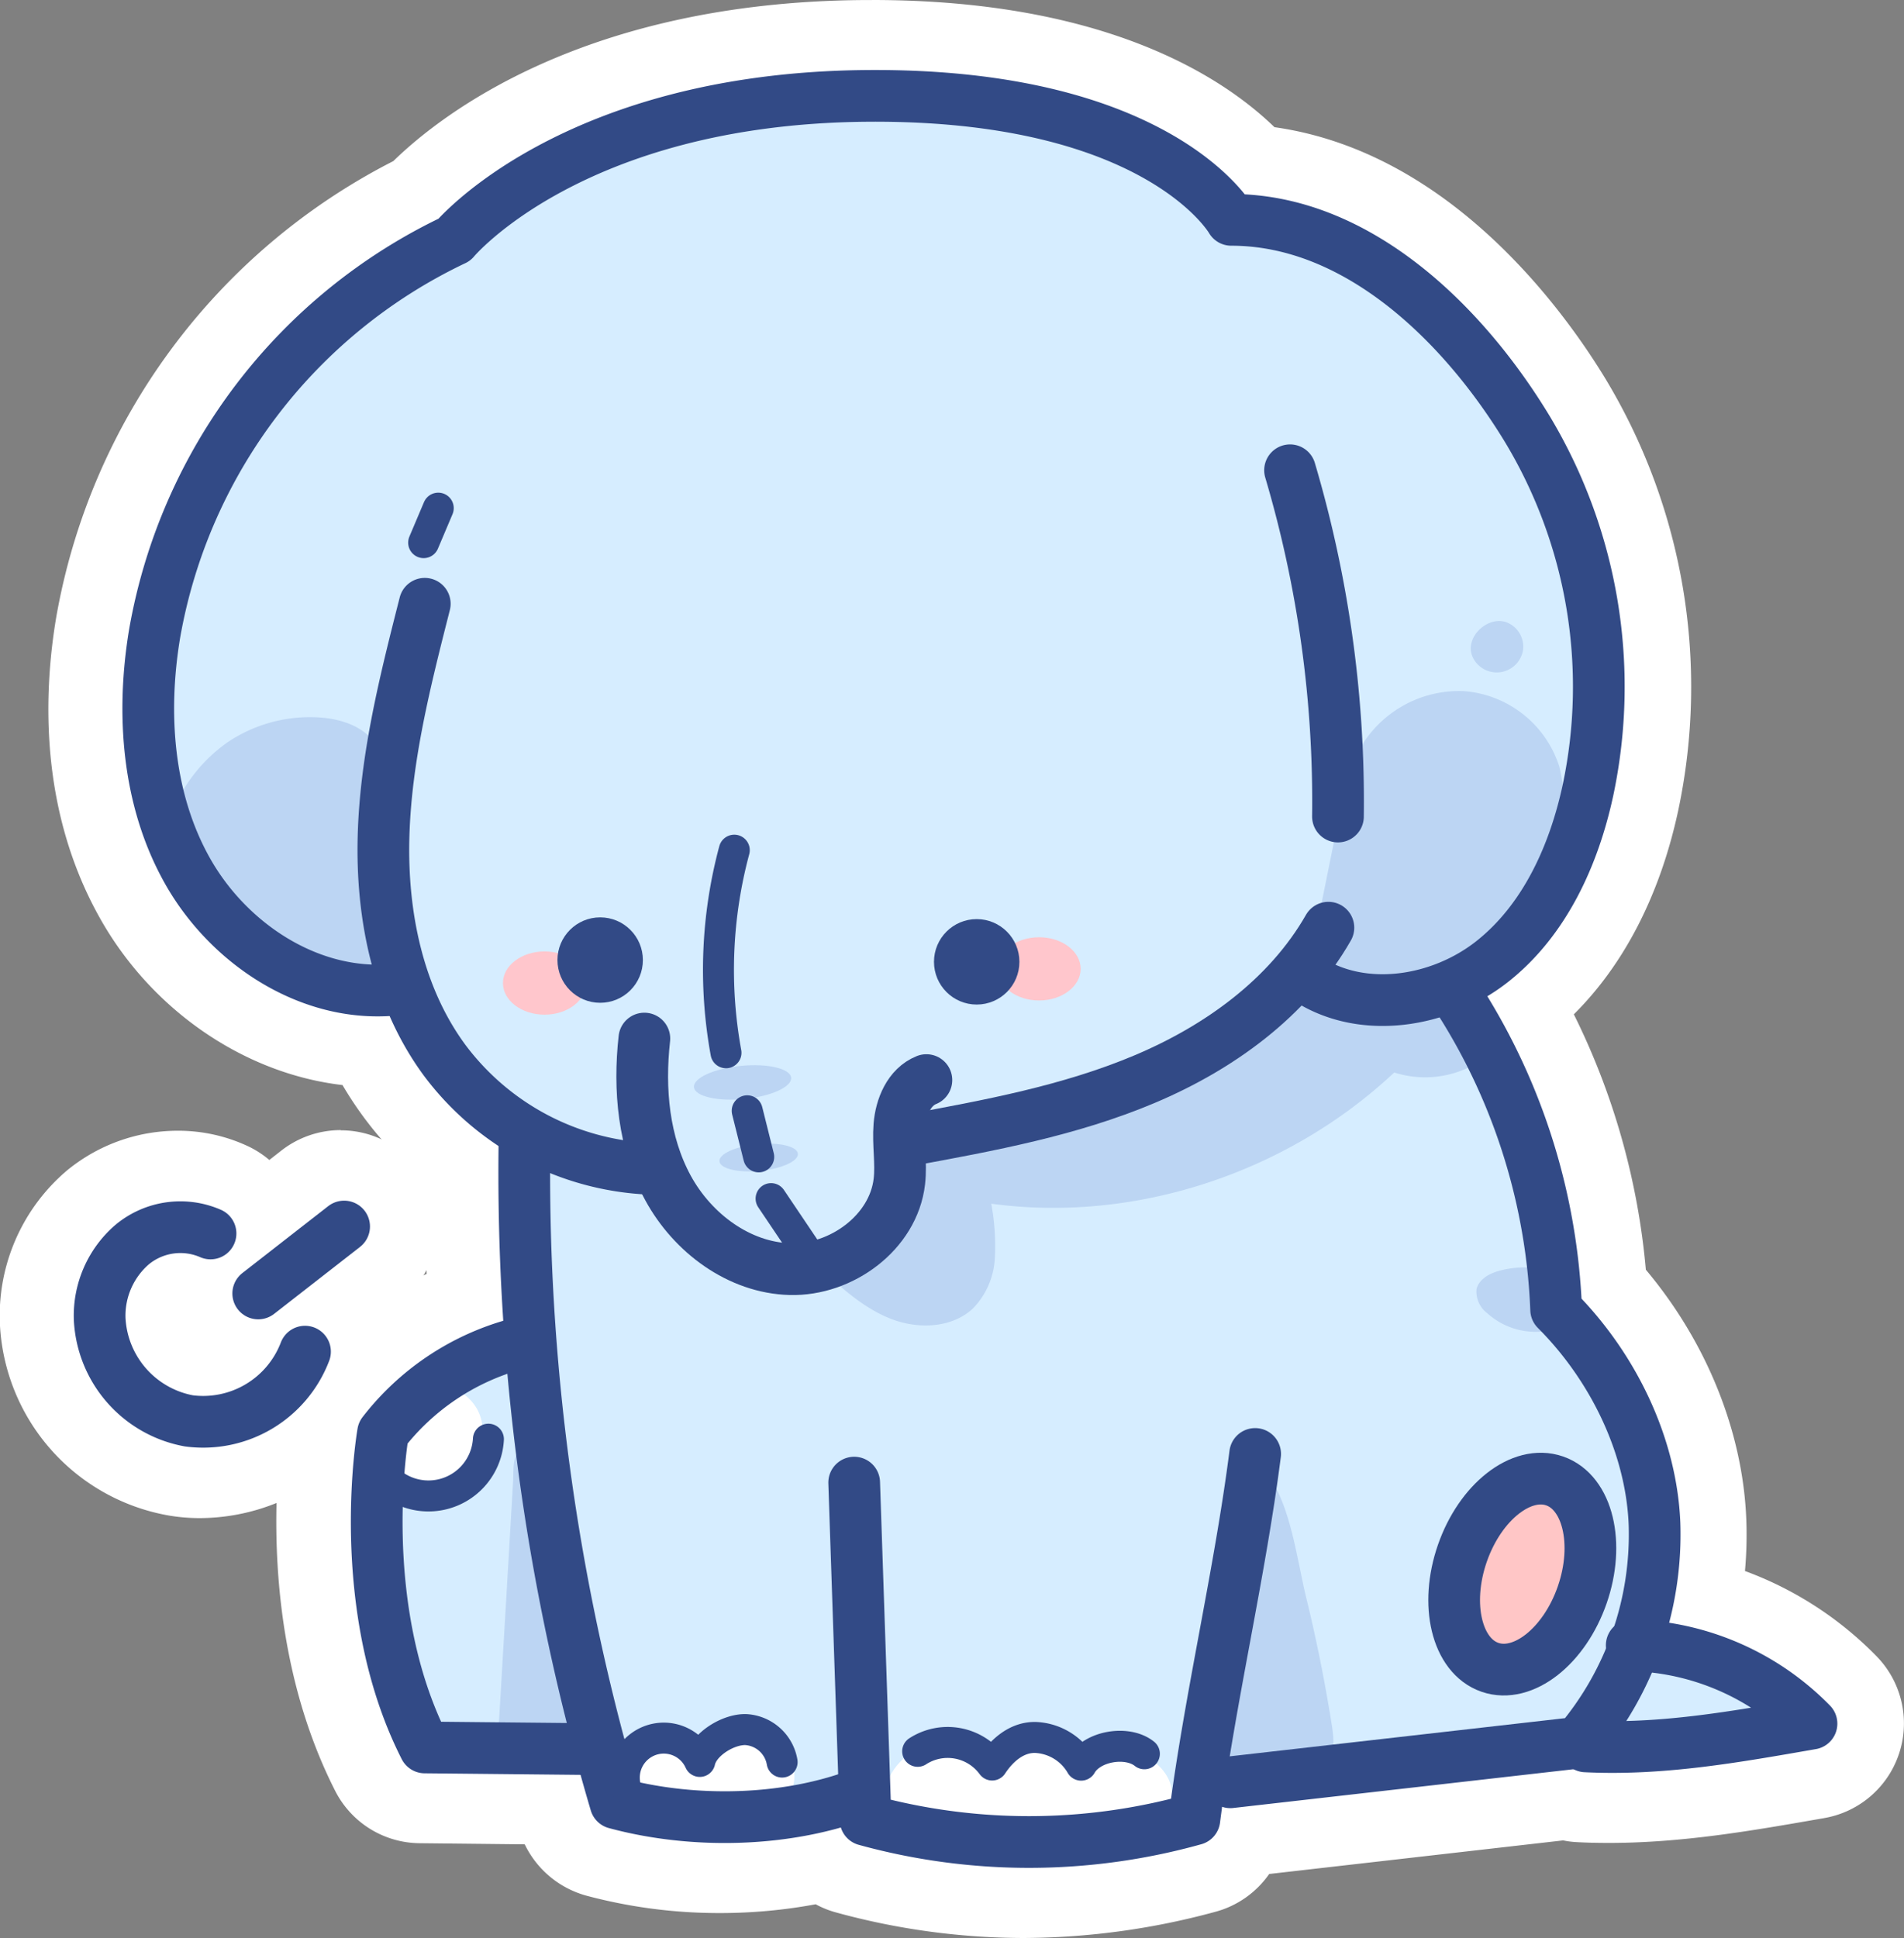 <svg xmlns="http://www.w3.org/2000/svg" viewBox="0 0 271.05 275.82"><rect x="0" y="0" width="271.05" height="275.82" fill="#808080" stroke="none"/><defs><style>.cls-1{fill:#fff;}.cls-2{fill:#d6edff;}.cls-3{fill:#ffc6cc;}.cls-4{fill:#324a86;}.cls-5{fill:#ffc6c6;}.cls-6{fill:#bcd5f3;}.cls-7,.cls-8{fill:none;stroke:#324a86;stroke-linecap:round;stroke-linejoin:round;}.cls-7{stroke-width:7.36px;}.cls-8{stroke-width:4.41px;}</style></defs><g id="Layer_5"><path d="M43,227.13a22.5,22.5,0,0,1-3.49-.27,24.34,24.34,0,0,1-20-22.85,22,22,0,0,1,7.74-17.49A19.78,19.78,0,0,1,39.77,182a18.45,18.45,0,0,1,7.88,1.74,8.56,8.56,0,0,1,4,3.8c.21.12.43.25.64.39l5.36-4.18a8.67,8.67,0,1,1,10.67,13.68l-5.42,4.23a8.76,8.76,0,0,1,2.35,3,8.62,8.62,0,0,1,.35,6.63A24.22,24.22,0,0,1,43,227.13Z" class="cls-1" transform="translate(-14.47 -16.07)"/><path d="M63,186.94a3.68,3.68,0,0,1,2.27,6.58l-9.06,7.06a14.61,14.61,0,0,1,.72,3.4c0,.27,0,.54,0,.81a4.19,4.19,0,0,1,.5,0,3.44,3.44,0,0,1,1.18.2,3.68,3.68,0,0,1,2.25,4.69A19.29,19.29,0,0,1,43,222.13a17.67,17.67,0,0,1-2.71-.21,19.21,19.21,0,0,1-15.79-18,17,17,0,0,1,5.93-13.51A14.79,14.79,0,0,1,39.77,187a13.45,13.45,0,0,1,5.74,1.25,3.69,3.69,0,0,1,2.07,2.82,15.85,15.85,0,0,1,4.65,3.21l8.47-6.59a3.66,3.66,0,0,1,2.25-.78m0-10h0a13.74,13.74,0,0,0-8.4,2.89l-1.74,1.36a13.78,13.78,0,0,0-3-1.94,23.39,23.39,0,0,0-10-2.22A24.82,24.82,0,0,0,24,182.66a27.1,27.1,0,0,0-9.56,21.48,29.09,29.09,0,0,0,24.23,27.65,26.45,26.45,0,0,0,4.27.34A29.3,29.3,0,0,0,70.29,213a13.56,13.56,0,0,0-.51-10.33l1.59-1.23A13.68,13.68,0,0,0,63,176.94Z" class="cls-1" transform="translate(-14.47 -16.07)"/><path d="M160.21,286.89a96.44,96.44,0,0,1-25.31-3.45,8.62,8.62,0,0,1-3.21-1.66,69.6,69.6,0,0,1-32.36-.73,8.73,8.73,0,0,1-6.06-5.91c-.15-.52-.31-1-.46-1.57l-18.51-.19a8.66,8.66,0,0,1-7.65-4.74c-11.42-22.5-6.94-49.08-6.74-50.2a8.57,8.57,0,0,1,1.68-3.81A44.42,44.42,0,0,1,80.4,200.55c-.34-6.26-.5-12.57-.47-18.83a45.84,45.84,0,0,1-9.61-9.61,48.17,48.17,0,0,1-4-6.4c-13.19-.56-26.09-8.8-33.17-21.3-7.88-13.92-7.47-29.22-5.74-39.61a85.29,85.29,0,0,1,46-61.68c4.9-4.93,24.4-21.65,63.65-22h1.52c33.57,0,49,11.41,55,17.87,23.77,2.43,39.47,24.25,45.23,33.74a79.83,79.83,0,0,1,9.68,57.79c-2.7,12.43-8.29,22.39-16.18,28.87a96.87,96.87,0,0,1,11.62,39.49c8.44,9.55,13.7,22,14.15,33.74a52.55,52.55,0,0,1-.66,10.6,45.79,45.79,0,0,1,20.65,12.15,8.69,8.69,0,0,1-4.74,14.6l-.91.16c-9.31,1.62-18.94,3.3-29,3.3-1.43,0-2.84,0-4.21-.1a8,8,0,0,1-1.94-.33l-45.25,5.16a8.63,8.63,0,0,1-5.83,5.22A99.84,99.84,0,0,1,160.21,286.89Z" class="cls-1" transform="translate(-14.47 -16.07)"/><path d="M138.59,26.07c35,0,48.66,12.84,52.57,17.7,22.55,1.14,37.78,22.27,43.38,31.5a74.76,74.76,0,0,1,9.07,54.14c-2.5,11.53-7.64,20.65-14.87,26.38a28.32,28.32,0,0,1-3,2.11,91.63,91.63,0,0,1,13.35,43c8.38,8.87,13.61,20.68,14,31.86A48.91,48.91,0,0,1,251.5,247a40.71,40.71,0,0,1,23,11.8,3.67,3.67,0,0,1-2,6.18l-.91.16c-9.12,1.59-18.51,3.23-28.09,3.23-1.32,0-2.63,0-4-.09a3.62,3.62,0,0,1-1.54-.44l-48.52,5.53-.42,0a3.67,3.67,0,0,1-1.1-.18l-.3,2.2a3.68,3.68,0,0,1-2.69,3.09,94.94,94.94,0,0,1-24.74,3.38,90.86,90.86,0,0,1-24-3.27,3.72,3.72,0,0,1-2.55-2.48,62.07,62.07,0,0,1-16.6,2.2,63.72,63.72,0,0,1-16.44-2.11,3.68,3.68,0,0,1-2.56-2.51c-.51-1.7-1-3.4-1.47-5.11l-22.25-.23a3.67,3.67,0,0,1-3.24-2c-10.69-21-6.46-46-6.28-47.07a3.66,3.66,0,0,1,.71-1.61,39.32,39.32,0,0,1,20.08-13.64q-.83-12.42-.67-24.92a41.3,41.3,0,0,1-10.61-10,43.84,43.84,0,0,1-4.88-8.46h0c-.55,0-1.1.05-1.65.05-11.79,0-23.8-7.38-30.26-18.8-7.16-12.64-6.76-26.73-5.16-36.32A80.08,80.08,0,0,1,76.4,47.23c3.42-3.67,21.46-20.76,60.71-21.15h1.48m0-10H137C97.72,16.47,77.38,32.25,70.46,39a90.39,90.39,0,0,0-48,65c-1.87,11.18-2.28,27.7,6.32,42.89,7.41,13.09,20.59,22,34.45,23.61a51.34,51.34,0,0,0,11.67,13.68c0,4.39.12,8.8.31,13.19a49.49,49.49,0,0,0-17.61,14.22,13.83,13.83,0,0,0-2.65,6c-.52,3-4.75,29.77,7.22,53.33a13.61,13.61,0,0,0,12,7.48l15,.16A13.78,13.78,0,0,0,98,285.88a73.15,73.15,0,0,0,19,2.46,74.35,74.35,0,0,0,13.59-1.25,13.3,13.3,0,0,0,2.92,1.17,101.33,101.33,0,0,0,26.63,3.63,105.11,105.11,0,0,0,27.35-3.73,13.64,13.64,0,0,0,7.66-5.38L237,278a12.27,12.27,0,0,0,2,.25c1.46.08,3,.11,4.46.11,10.44,0,20.29-1.72,29.81-3.38l.91-.16a13.67,13.67,0,0,0,7.46-23,50.6,50.6,0,0,0-18.76-12.16,57.62,57.62,0,0,0,.19-7.31c-.48-12.5-5.65-25.28-14.3-35.57a101.89,101.89,0,0,0-10.25-36.35c7.16-7.11,12.26-17,14.84-28.92a84.88,84.88,0,0,0-10.29-61.45c-6-9.9-22.21-32.37-47.17-35.89C188.51,27,171.8,16.07,138.59,16.07Z" class="cls-1" transform="translate(-14.47 -16.07)"/><path d="M39.65,137.07l-4.07-22.66s1.79-12.89,2.36-14.89,8.74-20.2,9.5-21.36S73,53.49,73.3,53.3s8.18-5.38,8.18-5.38,15.45-7.51,16.43-9.12S121.28,31,121.4,31s38.52,0,38.52,0,25.16,11.33,25.62,11.73l5.38,4.7s20.39,7.15,20.82,7.46S229.4,73.3,229.4,73.3L242.08,102s-1.43,18.23-1.86,19.53S239,134.21,239,134.21s-10.2,17.1-10.4,17.28-4,5.58-4,5.58l8.25,21.26L234.76,191l2.11,13.48,10.82,16.8,1.14,13.06s-3.69,15.87-2.07,15.94,16.8,4.51,16.8,4.51l6.64,4.61s-11,2.62-12.54,2.88-16.3,1.6-18.57,1.86l-19.78,2.25L186,269.81s-1.83,5.24-2.43,5.39S146.34,277,146.34,277s-8.62-.94-8.65-1.91-.34-5.2-.34-5.2l-11.62,3s-18.16,1.56-18.81,1.15-4.46-.14-4.82-1.36-2.09-7.37-2.09-7.37l-2.1-2-12.53-.13-10.6.13L68.12,229.2l.92-9.36s4.43-5.07,5.74-5.81,14.12-9,14.32-9.32.24-9.47.24-9.47l.41-17.8L76.07,163.22l-4.64-6.15L57.35,156s-7.35-7.86-8.53-7.88S39.65,137.07,39.65,137.07Z" class="cls-2" transform="translate(-14.47 -16.07)"/><ellipse cx="147.92" cy="137.89" class="cls-3" rx="5.92" ry="4.5"/><ellipse cx="77.52" cy="139.91" class="cls-3" rx="5.92" ry="4.5"/><circle cx="139.04" cy="136.89" r="6.08" class="cls-4"/><circle cx="85.44" cy="136.64" r="6.08" class="cls-4"/><path d="M108.4,263.16a7.11,7.11,0,0,1,6.22,1.94,7,7,0,0,1,12.93,3.55,5.33,5.33,0,0,1-1.82,4.25c-1.63,1.3-3.92,1.22-6,1.07l-9.15-.65c-1.93-.14-4-.31-5.55-1.43C100.79,268.93,104.54,263.87,108.4,263.16Z" class="cls-1" transform="translate(-14.47 -16.07)"/><path d="M146.39,264.4a8.51,8.51,0,0,1,8.92,2.88,7.36,7.36,0,0,1,13.2-.75,9.76,9.76,0,0,1,9-.47c2.44,1.14,4.46,3.91,3.54,6.45s-4.07,3.33-6.75,3.66a109.28,109.28,0,0,1-25.37.13c-2.78-.31-7.09-1.19-8.09-4.31S143.51,265.25,146.39,264.4Z" class="cls-1" transform="translate(-14.47 -16.07)"/><path d="M222.88,234.6a16.68,16.68,0,0,0-.69,12.36c1,2.82,3,5.58,5.93,6.12s6-1.42,8-3.69a23.73,23.73,0,0,0,5.61-10.77c.73-3.22.7-6.81-1.13-9.55C235.54,221.45,225.57,228.86,222.88,234.6Z" class="cls-5" transform="translate(-14.47 -16.07)"/><path d="M204.08,261.69c.34,2.18.48,4.82-1.28,6.15a6.27,6.27,0,0,1-3.37.92L186,269.81l5.64-33.31c.33-2,1.51-14,4.31-8.95,2.46,4.44,3.28,11,4.47,15.91C201.9,249.48,203.11,255.57,204.08,261.69Z" class="cls-6" transform="translate(-14.47 -16.07)"/><path d="M227.67,197c-1.3.39-2.67,1.19-3,2.52a3.85,3.85,0,0,0,1.52,3.45,10.27,10.27,0,0,0,8.15,2.57,3.83,3.83,0,0,0,2.49-1.13c1.47-1.73.07-5.62-1.55-6.92C233.41,196,229.8,196.37,227.67,197Z" class="cls-6" transform="translate(-14.47 -16.07)"/><path d="M85.38,263.22,99,263.1l-7.48-33.21c-.31-1.37-.67-6.58-2-7.16-2.3-1-1.9,2.89-2,4.05l-1,17.15Z" class="cls-6" transform="translate(-14.47 -16.07)"/><path d="M71.61,228.24a5.86,5.86,0,0,0,5.17.64,9.21,9.21,0,0,0,4.27-3.18c1.91-2.47,2.84-5.95,1.5-8.78a6.58,6.58,0,0,0-6.46-3.63C69.81,214,66.15,224.36,71.61,228.24Z" class="cls-1" transform="translate(-14.47 -16.07)"/><path d="M131.35,196.66c3,2.79,6.15,5.64,10,7.13S150,205.1,153,202.27a11.1,11.1,0,0,0,3.09-7.05,32.75,32.75,0,0,0-.51-7.84c20.57,2.81,42.24-4.46,57.37-18.67a14.44,14.44,0,0,0,13.16-2.28,37.9,37.9,0,0,1-5.19-8c-6.88-.47-11.94-1-18.81-1.46a14.33,14.33,0,0,0-6.33,1c-2.34.74-5,3.95-7,5.42-8.85,6.6-17.73,6.17-27.61,11.09-2.57,1.28-12.77,2.14-15.36,3.36-2.15,1,.21,6.46-1.93,7.47-2.58,1.21-3.27,6.48-6,7.3C135.33,193.33,134,196.63,131.35,196.66Z" class="cls-6" transform="translate(-14.47 -16.07)"/><path d="M205.2,131.74a32.45,32.45,0,0,1,2.56-8.58,16.28,16.28,0,0,1,15.08-8.73,15.49,15.49,0,0,1,13.6,10.71,20.32,20.32,0,0,1-.29,11,28.8,28.8,0,0,1-14.35,18c-4.39,2.2-16.92,5.44-19.76-.71-1.11-2.4-.06-5.68.42-8.11Q203.83,138.57,205.2,131.74Z" class="cls-6" transform="translate(-14.47 -16.07)"/><path d="M228.8,104.59c-2.81-.87-6.26,2.61-4.45,5.43a3.79,3.79,0,0,0,6.94-1.45A3.72,3.72,0,0,0,228.8,104.59Z" class="cls-6" transform="translate(-14.47 -16.07)"/><ellipse cx="120.18" cy="170.13" class="cls-6" rx="6.95" ry="2.37" transform="translate(-30.39 -3.63) rotate(-5.56)"/><ellipse cx="122.48" cy="180.82" class="cls-6" rx="5.61" ry="1.91" transform="translate(-31.42 -3.36) rotate(-5.56)"/><path d="M46.87,121.71a21,21,0,0,1,13.46-3.5c3,.26,6.28,1.41,7.77,4.07,1.12,2,1,4.46,1,6.76A88.56,88.56,0,0,0,73.3,158.4a53.47,53.47,0,0,1-30.71-14.64,19.37,19.37,0,0,1-4.07-5.22c-1.84-3.83-.41-5.63,1.39-8.87A22.23,22.23,0,0,1,46.87,121.71Z" class="cls-6" transform="translate(-14.47 -16.07)"/><path d="M45.22,190.14A16,16,0,0,1,57.39,204a13.11,13.11,0,0,1-.9,6.2c-2,4.63-7.09,7.53-12.11,7.4a16.83,16.83,0,0,1-12.76-7c-2.92-3.95-5.68-10.07-2.67-14.46C32.21,191.35,39.81,189,45.22,190.14Z" class="cls-1" transform="translate(-14.47 -16.07)"/><path d="M69.71,157c-11.62.69-22.76-6.77-28.5-16.89s-6.64-22.43-4.72-33.91a76.69,76.69,0,0,1,42.65-56s16.68-20.07,58.52-20.48,52.09,17.64,52.09,17.64c17.81,0,32.91,14.55,42.15,29.78a71.14,71.14,0,0,1,8.62,51.45c-2,9.24-6.15,18.4-13.56,24.28s-18.53,7.66-26.43,2.47" class="cls-7" transform="translate(-14.47 -16.07)"/><path d="M74.94,102c-2.77,10.89-5.56,21.88-5.87,33.11s2.05,22.87,8.73,31.9a38.57,38.57,0,0,0,29.12,15.4" class="cls-7" transform="translate(-14.47 -16.07)"/><path d="M106.2,163.88c-.81,7.25-.12,14.86,3.37,21.27s10.11,11.36,17.4,11.55,14.69-5.23,15.53-12.47c.31-2.64-.21-5.31,0-7.95s1.39-5.51,3.85-6.49" class="cls-7" transform="translate(-14.47 -16.07)"/><path d="M198.12,83a166,166,0,0,1,6.82,49.28" class="cls-7" transform="translate(-14.47 -16.07)"/><path d="M51.23,200.16l12.23-9.53" class="cls-7" transform="translate(-14.47 -16.07)"/><path d="M44.44,191.62a10.75,10.75,0,0,0-11.19,1.61,13.37,13.37,0,0,0-4.59,10.58,15.53,15.53,0,0,0,12.69,14.48,15.52,15.52,0,0,0,16.54-9.85" class="cls-7" transform="translate(-14.47 -16.07)"/><path d="M144,178.33c11.33-2.08,22.76-4.19,33.38-8.66s20.49-11.57,26.2-21.57" class="cls-7" transform="translate(-14.47 -16.07)"/><path d="M222.45,158.79A88.29,88.29,0,0,1,236,202.46c8,8,13.54,19.2,14,30.45a45.82,45.82,0,0,1-10.84,31.18l-49.54,5.64" class="cls-7" transform="translate(-14.47 -16.07)"/><path d="M89.15,177.44a315.84,315.84,0,0,0,12.95,95.25c11.06,3,24.58,2.72,35.25-1.47" class="cls-7" transform="translate(-14.47 -16.07)"/><path d="M136.07,227.08l1.62,48A87.52,87.52,0,0,0,184.5,275c2.19-17.11,6.46-34.87,8.65-52" class="cls-7" transform="translate(-14.47 -16.07)"/><path d="M246.76,250.23a37.16,37.16,0,0,1,25.59,11.15c-10.69,1.86-21.29,3.78-32.14,3.24" class="cls-7" transform="translate(-14.47 -16.07)"/><path d="M87.63,207.44A35.77,35.77,0,0,0,69,220s-4.32,24.57,5.94,44.77l25,.25" class="cls-7" transform="translate(-14.47 -16.07)"/><ellipse cx="231.18" cy="240.1" class="cls-7" rx="14.04" ry="9.03" transform="translate(-85.99 363.55) rotate(-70.83)"/><path d="M145.11,265.32a7.85,7.85,0,0,1,10.6,1.95c1.46-2.2,3.59-4,6.22-3.92a7.9,7.9,0,0,1,6.45,3.94c1.55-2.74,6.56-3.57,9-1.62" class="cls-8" transform="translate(-14.47 -16.07)"/><path d="M103.5,270.38a5.62,5.62,0,0,1,10.59-3.62c.53-2.45,4.08-4.62,6.58-4.53a5.57,5.57,0,0,1,5.14,4.62" class="cls-8" transform="translate(-14.47 -16.07)"/><path d="M70.27,227.22A8.55,8.55,0,0,0,84,220.9" class="cls-8" transform="translate(-14.47 -16.07)"/><path d="M74.78,93.3l2.08-4.91" class="cls-8" transform="translate(-14.47 -16.07)"/><path d="M117.82,165.9A65.6,65.6,0,0,1,119,137.07" class="cls-8" transform="translate(-14.47 -16.07)"/><path d="M120.84,174.16l1.64,6.56" class="cls-8" transform="translate(-14.47 -16.07)"/><path d="M124.24,186.66l5.78,8.58" class="cls-8" transform="translate(-14.47 -16.07)"/></g></svg>